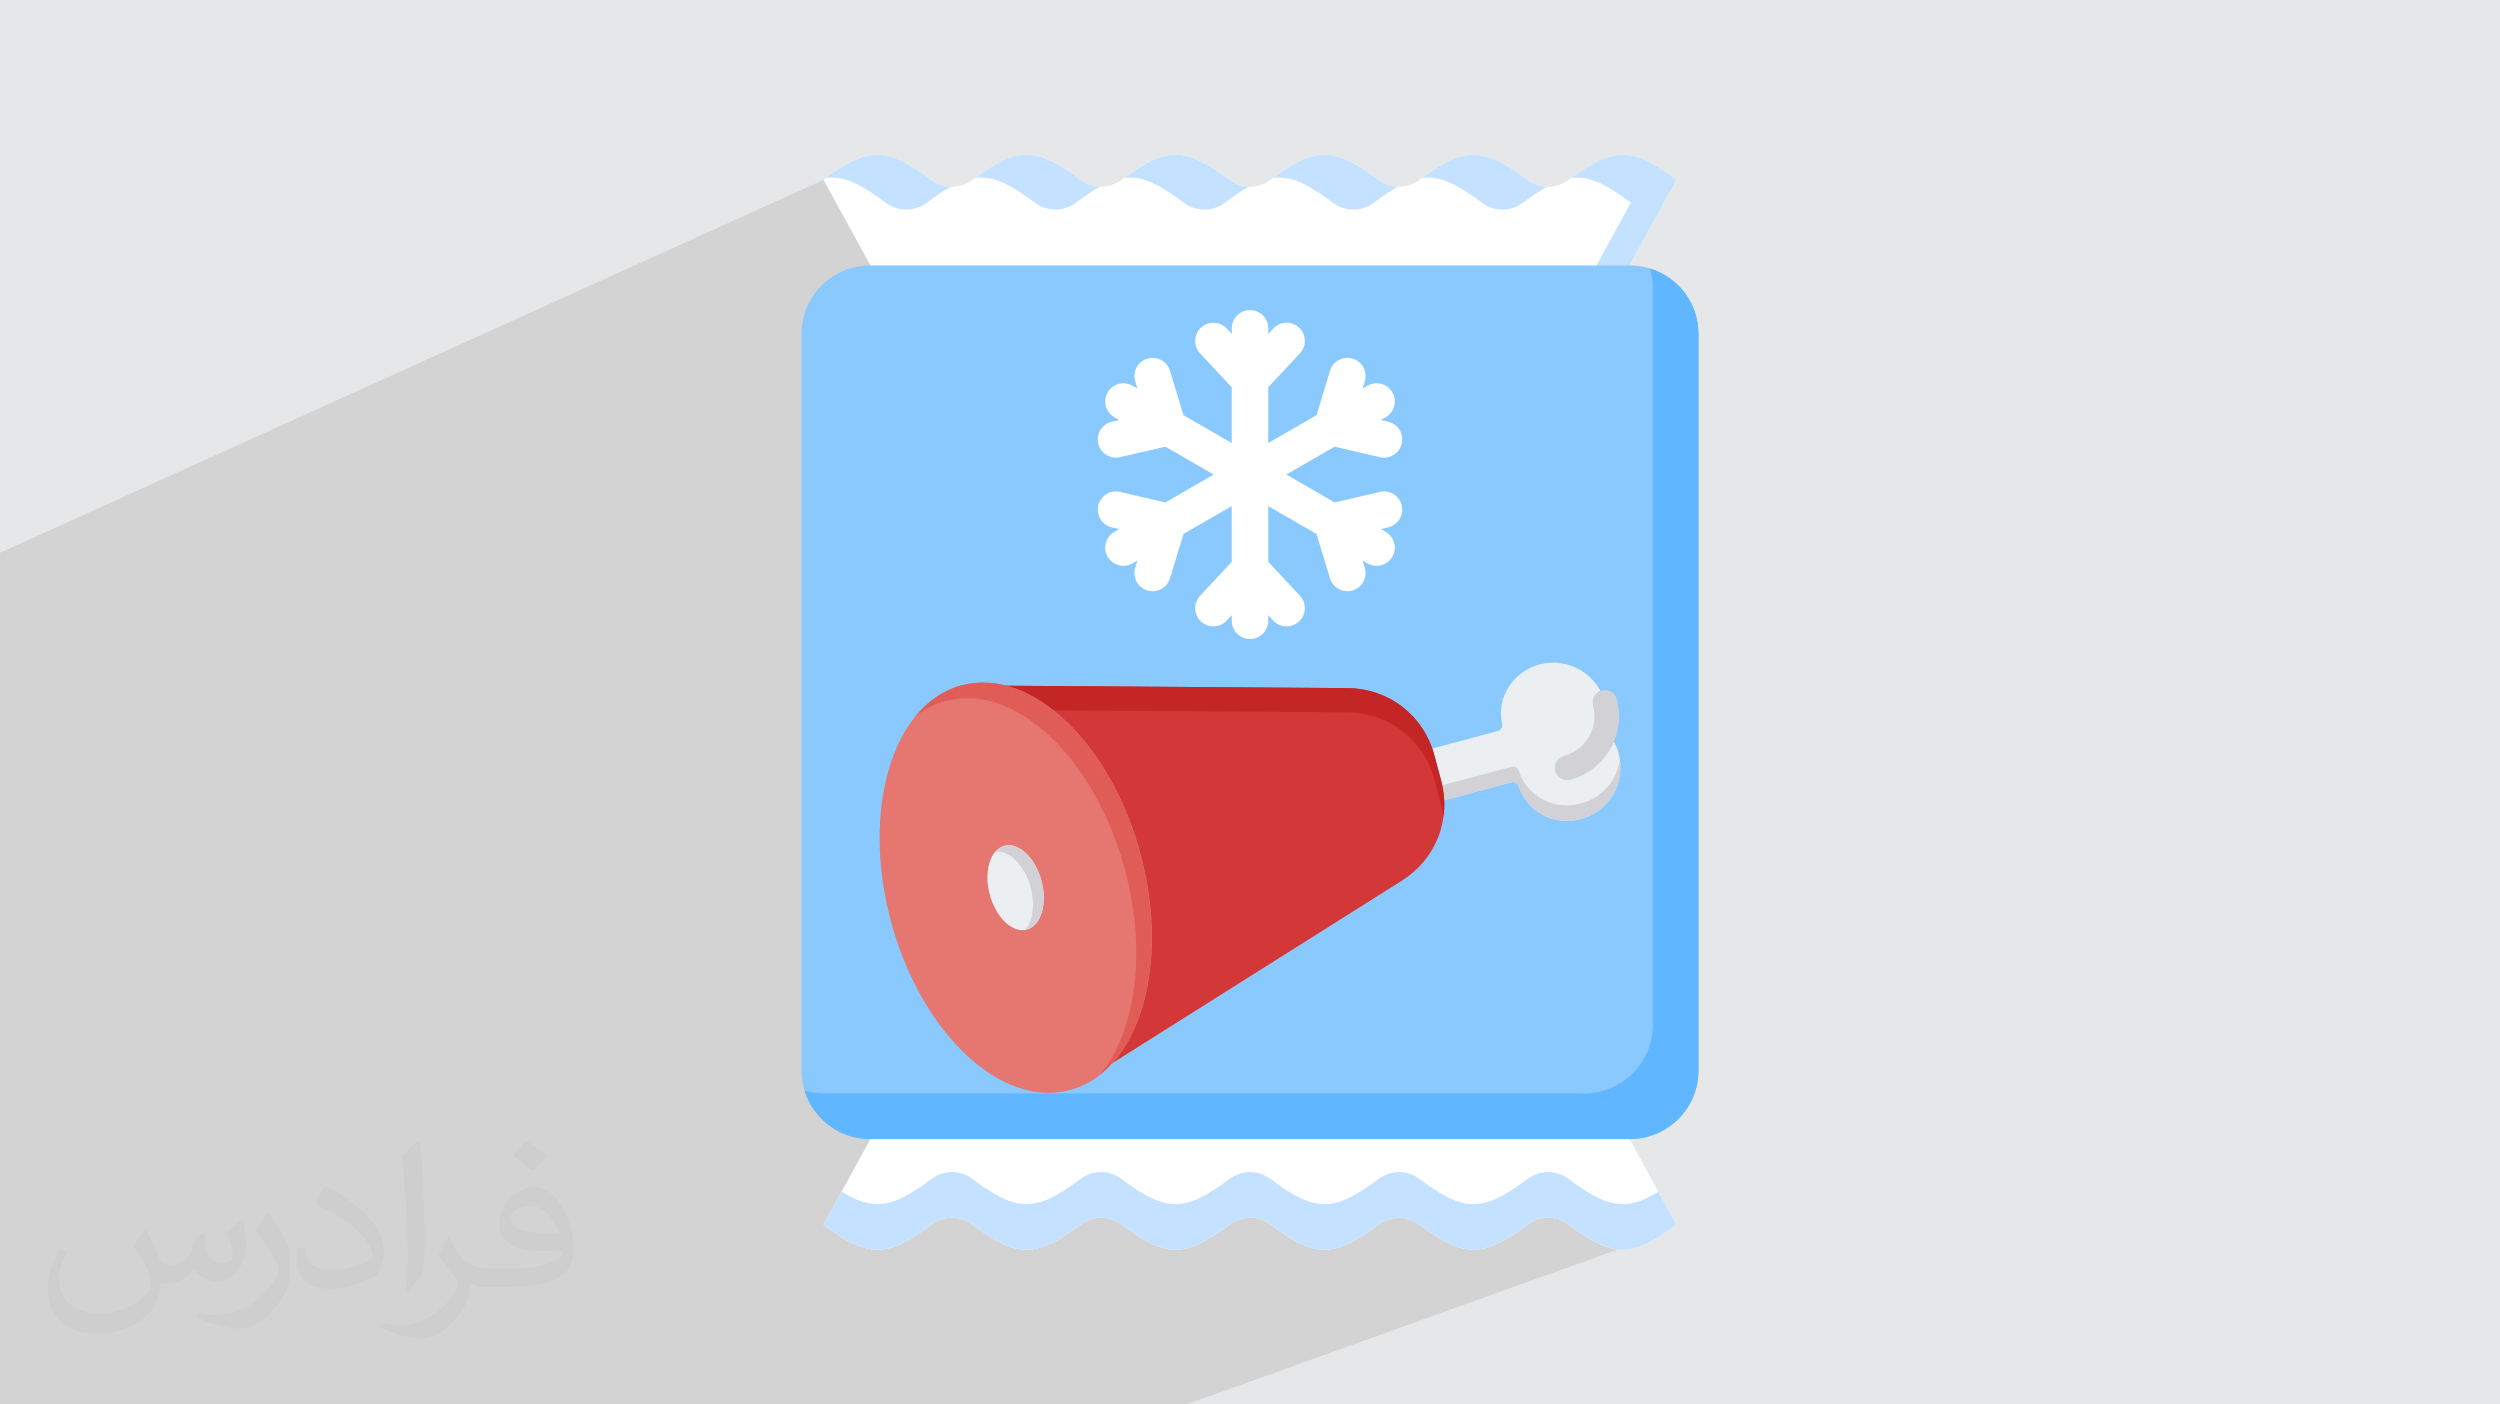 <?xml version="1.0" encoding="UTF-8"?>
<!DOCTYPE svg PUBLIC "-//W3C//DTD SVG 1.0//EN" "http://www.w3.org/TR/2001/REC-SVG-20010904/DTD/svg10.dtd">
<!-- Creator: CorelDRAW -->
<svg xmlns="http://www.w3.org/2000/svg" xml:space="preserve" width="94.192mm" height="52.917mm" version="1.0" style="shape-rendering:geometricPrecision; text-rendering:geometricPrecision; image-rendering:optimizeQuality; fill-rule:evenodd; clip-rule:evenodd"
viewBox="0 0 9404.92 5283.66"
 xmlns:xlink="http://www.w3.org/1999/xlink"
 xmlns:xodm="http://www.corel.com/coreldraw/odm/2003">
 <defs>
  <style type="text/css">
   <![CDATA[
    .fil6 {fill:#60B7FF}
    .fil5 {fill:#8AC9FE}
    .fil10 {fill:#C42626}
    .fil4 {fill:#C4E2FF}
    .fil8 {fill:#D1D1D6}
    .fil9 {fill:#D33737}
    .fil12 {fill:#E05C56}
    .fil11 {fill:#E57670}
    .fil7 {fill:#ECEFF1}
    .fil3 {fill:white}
    .fil2 {fill:#373435;fill-opacity:0.031}
    .fil1 {fill:#2B2A29;fill-opacity:0.102}
    .fil0 {fill:#E6E7E8}
   ]]>
  </style>
 </defs>
 <g id="Layer_x0020_1">
  <polygon class="fil0" points="-0,0 9404.92,0 9404.92,5283.66 -0,5283.66 "/>
  <polygon class="fil1" points="5547.13,3754.45 6267.62,4635.46 4462.75,5283.66 -0,5283.66 -0,2079.42 3098.08,676.45 "/>
  <path class="fil2" d="M548.54 4627.69c17.95,27.21 29.6,53.36 40.96,82.43 8.45,16.91 12.93,48.09 52.57,48.09 11.61,0 28.28,-3.42 43.06,-11.61 16.63,-8.73 29.32,-21.94 35.94,-42l15.85 -53.36 38.57 -19.02 2.64 2.64c-5.27,20.09 -6.59,39.36 -6.59,54.43 0,44.63 38.57,61.56 69.22,61.56 17.95,0 34.09,-8.73 34.09,-25.11 0,-21.13 -8.98,-57.06 -20.62,-89.29 17.95,-17.95 35.94,-35.94 56.53,-50.47l3.17 1.6c8.98,38.04 14,75.56 14,100.66 0,24.57 -10.83,51.79 -19.81,69.49 -18.49,34.87 -51.25,62.62 -90.87,62.62 -30.1,0 -63.65,-15.07 -86.66,-43.06l-1.32 0c-21.66,26.96 -55.22,51.25 -108.86,51.25l-16.63 0c-2.64,35.41 -10.29,60.49 -21.94,82.95 -31.95,62.34 -126.81,106.47 -216.1,106.47 -124.17,0 -186.51,-71.59 -186.51,-166.96 0,-58.91 19.27,-113.6 48.88,-152.42l24.29 10.04c-18.49,35.41 -30.91,68.68 -30.91,101.45 0,89.29 72.66,131.83 156.4,131.83 77.68,0 173.83,-49.41 191.28,-106.72 -6.59,-62.62 -30.1,-91.93 -66.04,-148.99 10.83,-19.02 24.83,-38.04 42.28,-58.38l3.17 0 0 0 0 0 -0.02 -0.09zm1432.13 -336.04c26.15,16.39 51.79,35.66 76.87,57.85 -14,19.81 -31.45,37.79 -53.11,53.64 -25.11,-20.34 -50.19,-37.79 -75.84,-56.27 17.42,-19.55 34.62,-38.29 52.04,-55.22l0 0 0 0 0 0 0 0 0 0 0.03 0zm13.47 244.11c-42.28,0 -76.87,27.75 -76.87,48.34 0,44.13 84.53,57.85 185.72,57.31 -12.68,-51.79 -57.06,-105.68 -108.86,-105.68l0.01 0.03zm-94.86 236.19c54.96,0 103.04,-1.6 139.74,-10.83 40.96,-10.29 75.56,-30.91 75.56,-45.17 0,-3.7 0,-8.19 -1.32,-11.89 -22.98,2.11 -49.41,2.11 -72.38,2.11 -74.49,0 -131.55,-16.91 -154.02,-58.66 -5.55,-11.61 -9.51,-24.57 -9.51,-39.36 0,-40.43 17.42,-79.79 48.09,-107 25.61,-22.45 53.89,-36.44 82.67,-36.44 52.04,0 93.51,41.75 122.57,107.54 15.85,35.94 26.68,77.4 26.68,129.72 0,34.87 -9.51,64.19 -31.17,85.85 -40.43,39.11 -114.92,53.89 -229.04,53.89l-51.79 0 0 0 -13.47 0c-28.28,0 -48.62,-5.02 -64.72,-17.42l-2.64 0c0.79,6.59 1.32,12.93 1.32,19.02 0,25.61 -8.45,58.38 -25.61,84.53 -50.72,75.3 -105.68,108.04 -153.24,108.04 -48.09,0 -107,-18.49 -160.11,-42.54l9.51 -18.49c17.17,7.13 40.96,11.89 73.7,11.89 85.85,0 198.66,-82.43 212.66,-163 -3.17,-6.59 -8.98,-15.32 -17.17,-24.57 -25.11,-29.85 -40.96,-54.68 -55.75,-80.83 12.68,-25.11 24.29,-45.17 35.13,-63.4l4.49 -0.53c36.72,74.77 69.99,117.55 144.23,117.55l11.61 0 0 0 53.89 0 0 0 0 0 0 0 0 0 0 0 0.09 0.01zm-371.98 79c6.34,-34.34 6.87,-72.91 6.87,-108.86l0 -53.36c0,-99.6 -12.68,-244.36 -22.98,-338.68 17.95,-19.27 43.06,-42 62.87,-57.31l5.81 1.6c13.47,118.62 16.63,256 16.63,383.06 0,33.3 -1.32,65.79 -4.49,89.55 -1.85,30.1 -19.27,52.83 -56.53,87.7l-8.19 -3.7zm-382.8 -157.19c1.85,46.77 24.83,83.49 105.15,83.49 49.93,0 92.19,-12.93 138.96,-35.13 8.45,-3.7 12.93,-8.73 12.93,-12.93 0,-29.32 -22.45,-68.15 -60.23,-103.55 -36.72,-33.3 -85.34,-62.62 -130.76,-82.18 -15.6,-6.59 -20.62,-13.47 -20.62,-20.09 0,-13.47 17.95,-41.75 32.77,-62.09l5.02 -0.53c52.04,27.21 110.17,67.64 153.24,112.53 39.11,41.47 63.4,83.49 63.4,129.19 0,33.81 -10.29,65.51 -26.96,95.11 -57.06,28.79 -117.83,50.72 -178.06,50.72 -73.17,0 -123.1,-34.34 -123.1,-114.92 0,-8.73 0,-22.19 3.17,-39.64l25.11 0 0 0 0 0 0 0 0 0 0 0 -0.02 0zm-132.37 -132.9l45.45 73.45c16.63,27.21 32.23,56.81 32.23,103.55l0 59.7c0,48.34 -30.91,100.13 -80.83,151.38 -39.11,34.62 -73.7,49.41 -105.68,49.41 -47.55,0 -101.98,-14.79 -164.85,-41.75l7.13 -18.49c19.81,5.27 42.79,9.77 71.06,9.77 90.36,-0.53 182.8,-66.57 225.08,-147.15 5.02,-9.26 6.87,-17.95 6.87,-24.04 0,-9.26 -5.02,-19.55 -8.98,-28.79 -22.98,-43.31 -48.62,-82.95 -76.87,-119.68 14.79,-23.25 29.6,-45.7 45.7,-67.9l3.7 0.53 0 0 0 0 0 0 0 0 0 0 -0.02 0.01z"/>
  <path class="fil3" d="M3359.14 1152.82l-261.06 -476.38c167.97,-125.72 237.53,-125.73 405.51,0 46.7,34.95 108.45,34.95 155.15,0 167.97,-125.73 237.53,-125.73 405.51,0 46.7,34.95 108.45,34.95 155.16,0 167.97,-125.73 237.53,-125.73 405.5,0 46.71,34.95 108.45,34.95 155.16,0 167.97,-125.73 237.53,-125.73 405.5,0 46.71,34.95 108.46,34.95 155.16,0 167.97,-125.73 237.53,-125.73 405.5,0 46.71,34.95 108.46,34.95 155.16,0 167.97,-125.73 237.54,-125.71 405.51,0l-252.46 460.67 -2695.25 15.71z"/>
  <path class="fil4" d="M3107.63 669.38c161.11,-118.57 231.2,-116.23 395.95,7.08 22.01,16.48 47.36,25.18 72.9,26.12 -26.99,15.02 -56.27,34.91 -89.4,59.7 -46.7,34.95 -108.46,34.95 -155.15,0 -94.12,-70.45 -157.35,-101.41 -224.3,-92.9l0 0zm560.67 -0.01c161.11,-118.58 231.2,-116.23 395.93,7.09 22.02,16.48 47.37,25.17 72.91,26.12 -26.99,15.02 -56.27,34.91 -89.4,59.69 -46.7,34.96 -108.45,34.96 -155.16,0 -94.12,-70.44 -157.34,-101.42 -224.29,-92.91l0.01 0.01zm560.65 0c161.11,-118.58 231.2,-116.23 395.93,7.09 22.02,16.48 47.37,25.17 72.91,26.12 -26.99,15.02 -56.27,34.91 -89.4,59.69 -46.7,34.96 -108.45,34.96 -155.16,0 -94.12,-70.44 -157.34,-101.42 -224.29,-92.91l0.01 0.01zm560.65 0c161.11,-118.58 231.2,-116.23 395.94,7.09 22.01,16.48 47.36,25.17 72.9,26.12 -26.98,15.02 -56.27,34.91 -89.4,59.69 -46.7,34.96 -108.45,34.96 -155.15,0 -94.13,-70.44 -157.35,-101.42 -224.29,-92.91l0 0.01zm560.65 0c161.11,-118.58 231.2,-116.23 395.94,7.09 22.02,16.48 47.36,25.17 72.91,26.12 -26.98,15.02 -56.27,34.91 -89.39,59.69 -46.71,34.96 -108.47,34.96 -155.16,0 -94.13,-70.44 -157.34,-101.42 -224.3,-92.91l0 0.01zm560.64 0.01c161.13,-118.59 231.22,-116.22 395.96,7.08l-252.47 460.67 -125.01 0.73 205.83 -375.58c-94.12,-70.45 -157.34,-101.42 -224.31,-92.9l0 0z"/>
  <path class="fil3" d="M3359.14 4130.84l-261.06 476.38c167.97,125.72 237.53,125.73 405.51,0 46.7,-34.95 108.45,-34.95 155.15,0 167.97,125.73 237.53,125.73 405.51,0 46.7,-34.95 108.45,-34.95 155.16,0 167.97,125.73 237.53,125.73 405.5,0 46.71,-34.95 108.45,-34.95 155.16,0 167.97,125.73 237.53,125.73 405.5,0 46.71,-34.95 108.46,-34.95 155.16,0 167.97,125.73 237.53,125.73 405.5,0 46.71,-34.95 108.46,-34.95 155.16,0 167.97,125.73 237.54,125.71 405.51,0l-252.47 -460.67 -2695.24 -15.71z"/>
  <path class="fil4" d="M3166.28 4482.76l-68.2 124.44c167.96,125.72 237.52,125.73 405.5,0 46.7,-34.95 108.45,-34.95 155.16,0 167.97,125.73 237.52,125.73 405.5,0 46.71,-34.95 108.45,-34.95 155.16,0 167.97,125.73 237.53,125.73 405.5,0 46.71,-34.95 108.46,-34.95 155.16,0 167.97,125.73 237.53,125.73 405.51,0 46.7,-34.95 108.45,-34.95 155.15,0 167.97,125.73 237.53,125.73 405.51,0 46.7,-34.95 108.45,-34.95 155.16,0 167.97,125.73 237.54,125.71 405.5,0l-68.2 -124.44c-122.28,75.79 -193.99,60.07 -337.3,-47.2 -46.7,-34.96 -108.46,-34.96 -155.16,0 -167.97,125.72 -237.52,125.72 -405.5,0 -46.71,-34.96 -108.46,-34.96 -155.16,0 -167.97,125.72 -237.52,125.72 -405.5,0 -46.71,-34.96 -108.46,-34.96 -155.16,0 -167.97,125.72 -237.53,125.72 -405.51,0 -46.7,-34.96 -108.45,-34.96 -155.16,0 -167.97,125.72 -237.53,125.72 -405.5,0 -46.7,-34.96 -108.46,-34.96 -155.16,0 -143.31,107.28 -215,122.99 -337.3,47.21l0 -0.01z"/>
  <path class="fil5" d="M3272.81 998.6l2859.31 0c141.82,0 257.49,115.66 257.49,257.48l0 2771.5c0,141.82 -115.67,257.48 -257.49,257.48l-2859.31 0c-141.83,0 -257.49,-115.66 -257.49,-257.48l0 -2771.5c0,-141.82 115.66,-257.48 257.49,-257.48z"/>
  <path class="fil6" d="M6206.86 1009.71c105.56,32.15 182.75,130.52 182.75,246.37l0 2771.5c0,141.82 -115.67,257.48 -257.49,257.48l-2859.32 0c-115.84,0 -214.23,-77.17 -246.39,-182.75 23.67,7.21 48.77,11.11 74.74,11.11l2859.32 0c141.82,0 257.48,-115.67 257.48,-257.49l0 -2771.5c0.01,-25.96 -3.88,-51.06 -11.09,-74.72l0 0z"/>
  <path class="fil3" d="M4771.13 2335.28c0,37.91 -30.74,68.66 -68.67,68.66 -37.91,0 -68.66,-30.74 -68.66,-68.66l0 -20.92 -18.88 20.2c-25.77,27.69 -69.12,29.26 -96.81,3.48 -27.69,-25.78 -29.26,-69.13 -3.48,-96.82l119.18 -127.48 0 -209.91 -181.53 104.8 -50.83 167.03c-10.95,36.14 -49.15,56.54 -85.28,45.59 -36.14,-10.96 -56.54,-49.16 -45.59,-85.28l8.28 -27.21 -18.65 10.77c-32.73,18.81 -74.52,7.52 -93.33,-25.21 -18.81,-32.73 -7.52,-74.52 25.21,-93.33l18.25 -10.53 -27.3 -6.34c-36.87,-8.45 -59.93,-45.18 -51.49,-82.06 8.45,-36.87 45.19,-59.93 82.07,-51.49l170.46 39.58 181.66 -104.88 -181.66 -104.88 -170.46 39.58c-36.87,8.45 -73.63,-14.61 -82.07,-51.49 -8.45,-36.87 14.61,-73.63 51.49,-82.06l27.3 -6.34 -18.26 -10.54c-32.73,-18.81 -44.01,-60.6 -25.21,-93.33 18.81,-32.73 60.6,-44.01 93.33,-25.21l18.66 10.77 -8.29 -27.2c-10.95,-36.14 9.47,-74.32 45.59,-85.28 36.15,-10.95 74.32,9.47 85.29,45.59l50.83 167.03 181.53 104.79 0 -209.91 -119.18 -127.48c-25.77,-27.7 -24.2,-71.04 3.48,-96.82 27.7,-25.77 71.04,-24.2 96.81,3.48l18.88 20.2 0 -20.92c0,-37.91 30.74,-68.66 68.66,-68.66 37.92,0 68.67,30.74 68.67,68.66l0 20.91 18.87 -20.2c25.77,-27.69 69.13,-29.26 96.82,-3.47 27.69,25.77 29.26,69.12 3.47,96.81 -39.71,42.48 -79.23,85.43 -119.17,127.75l0 209.64 181.53 -104.8 50.83 -167.03c10.96,-36.14 49.16,-56.54 85.28,-45.59 36.15,10.96 56.54,49.16 45.59,85.28l-8.28 27.2 18.65 -10.77c32.73,-18.81 74.52,-7.52 93.33,25.21 18.81,32.73 7.53,74.52 -25.21,93.33l-18.26 10.54 27.3 6.34c36.87,8.45 59.93,45.18 51.49,82.06 -8.45,36.87 -45.18,59.94 -82.06,51.49l-170.46 -39.58 -181.66 104.88 181.66 104.88 170.46 -39.58c36.87,-8.45 73.63,14.61 82.06,51.49 8.45,36.87 -14.62,73.63 -51.49,82.06l-27.3 6.34 18.26 10.53c32.73,18.81 44.01,60.6 25.21,93.33 -18.82,32.73 -60.6,44.01 -93.33,25.21l-18.66 -10.77 8.28 27.21c10.96,36.14 -9.46,74.32 -45.58,85.28 -36.15,10.95 -74.33,-9.47 -85.28,-45.59l-50.84 -167.03 -181.52 -104.78 0 209.64c39.94,42.32 79.46,85.27 119.18,127.75 25.77,27.7 24.2,71.04 -3.48,96.81 -27.7,25.77 -71.04,24.21 -96.81,-3.48l-18.88 -20.19 0 20.92z"/>
  <path class="fil7" d="M5634.14 2750.24l-879.08 235.55 29.55 110.22c105.78,-13.48 212.22,-13.17 316.57,3.53l584.59 -156.64c12.01,-3.22 24.41,3.58 28.16,15.44 30.4,96.07 133.08,149.65 233.17,122.83 107.33,-28.76 171.02,-139.08 142.26,-246.41 -9.4,-35.06 -27.49,-65.46 -51.33,-89.49 8.63,-32.75 9.1,-68.13 -0.29,-103.17 -28.76,-107.33 -139.08,-171.02 -246.42,-142.26 -100.08,26.82 -162.21,124.56 -140.51,222.96 2.69,12.13 -4.66,24.22 -16.66,27.44l-0.01 0z"/>
  <path class="fil8" d="M4769.59 2981.89l-14.53 3.89 29.55 110.22c105.78,-13.48 212.22,-13.17 316.57,3.53l584.59 -156.63c12.01,-3.22 24.41,3.57 28.16,15.43 30.4,96.07 133.08,149.65 233.17,122.83 99.61,-26.69 161.64,-123.64 147.04,-223.26 -11.32,77.02 -67.06,143.76 -147.04,165.18 -100.09,26.82 -202.77,-26.76 -233.17,-122.83 -3.74,-11.85 -16.15,-18.65 -28.16,-15.43l-584.59 156.63c-104.35,-16.7 -210.79,-17.01 -316.57,-3.53l-15.02 -56.04z"/>
  <path class="fil8" d="M5907.45 2933.33c-24.76,6.62 -50.19,-8.09 -56.8,-32.85 -6.62,-24.75 8.09,-50.18 32.85,-56.8 41.39,-11.08 74.3,-37.77 94.04,-71.95l0.08 -0.14 -0.08 -0.04c19.77,-34.25 26.46,-76.1 15.38,-117.46 -6.62,-24.76 8.1,-50.19 32.85,-56.81 24.76,-6.61 50.19,8.1 56.8,32.86 17.68,65.97 6.9,132.94 -24.81,187.88l-0.08 -0.04c-31.77,54.92 -84.34,97.72 -150.23,115.38l0.01 -0.01z"/>
  <path class="fil9" d="M5273.79 3313l-1249.24 787.42 -532.53 -672.94 124.71 -849.06 1452.23 10.3c155.72,1.1 286.78,102.4 327.07,252.82l25.34 94.6c39.33,146.75 -19.07,295.85 -147.6,376.86l0.01 0.01z"/>
  <path class="fil10" d="M3503.3 3441.73l-11.28 -14.26 124.71 -849.04 1452.23 10.29c155.72,1.1 286.78,102.41 327.08,252.83l25.34 94.59c12.31,45.94 15.05,92.1 9.05,136.35 -2.01,-15.07 -5,-30.18 -9.05,-45.27l-25.34 -94.59c-40.3,-150.42 -171.36,-251.72 -327.08,-252.83l-1452.23 -10.29 -113.43 772.22z"/>
  <ellipse class="fil11" transform="matrix(0.314 -0.084 0.084 0.314 3821.26 3339.39)" rx="1496.14" ry="2425.26"/>
  <path class="fil12" d="M3616.72 2578.42c259.28,-69.46 560.75,214.92 673.38,635.22 94.15,351.4 26.45,686.49 -149.8,827.52 131.98,-162.69 174.72,-459.74 91.73,-769.45 -112.62,-420.29 -414.1,-704.68 -673.38,-635.21 -42.5,11.39 -81.21,31.62 -115.75,59.28 47.12,-58.1 105.61,-99.08 173.83,-117.36z"/>
  <path class="fil7" d="M3778.4 3181.79c53.71,-14.39 116.15,44.51 139.48,131.56 23.32,87.05 -1.31,169.28 -55.01,183.67 -53.71,14.39 -116.13,-44.51 -139.46,-131.56 -23.33,-87.05 1.3,-169.28 54.99,-183.67l0 0z"/>
  <path class="fil8" d="M3862.87 3497.04c-1.77,0.47 -3.54,0.86 -5.33,1.18 27.89,-33.5 37.03,-95.53 19.71,-160.22 -22.57,-84.18 -81.7,-142.03 -134.15,-132.73 9.64,-11.59 21.51,-19.77 35.3,-23.46 53.71,-14.4 116.15,44.51 139.48,131.56 23.31,87.05 -1.31,169.27 -55.01,183.67z"/>
 </g>
</svg>
